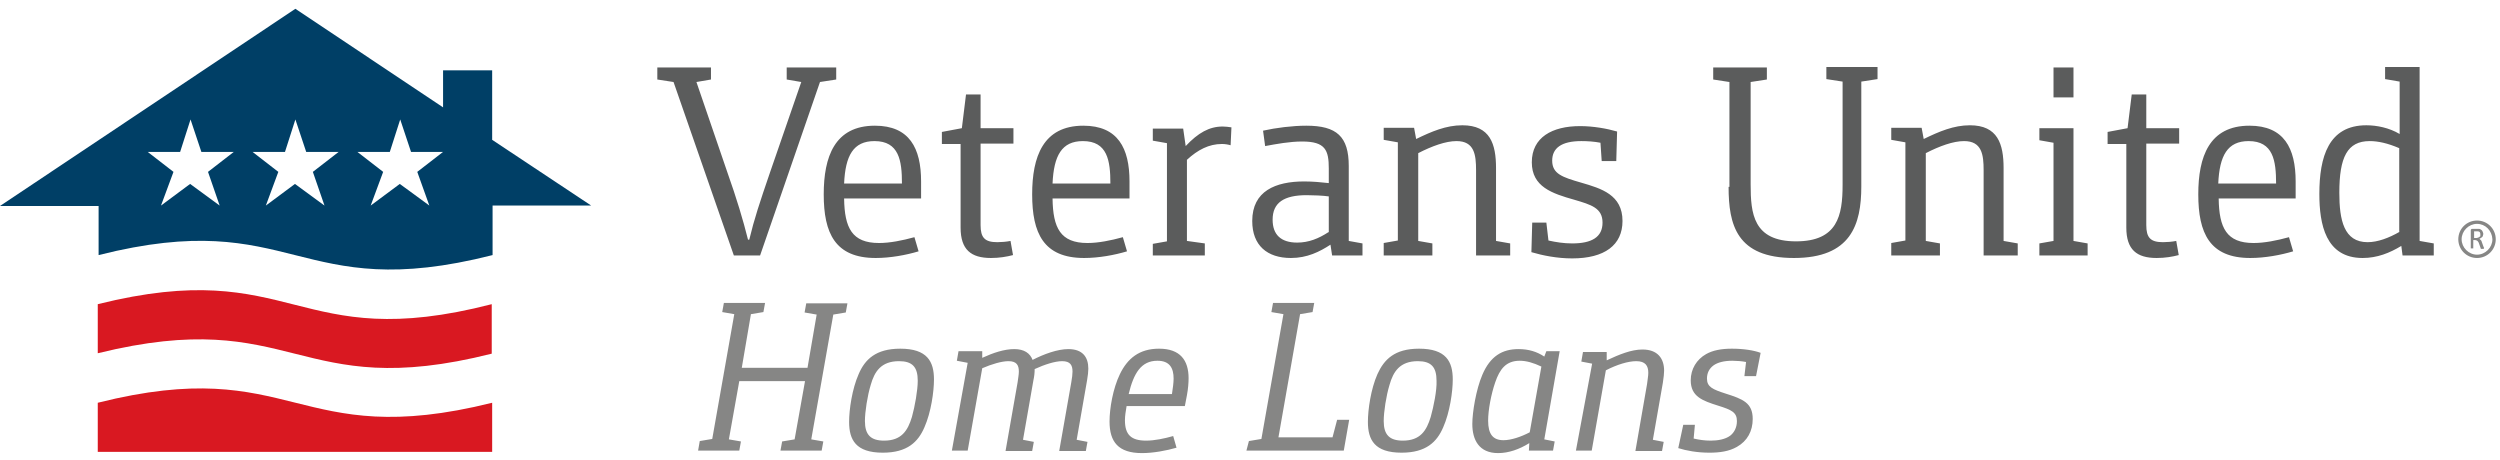 <svg xmlns="http://www.w3.org/2000/svg" width="163" height="30" viewBox="0 0 163 30" fill="none"><path d="M45.624 28.756L46.438 28.62L47.875 20.483L47.089 20.347L47.197 19.75H49.883L49.774 20.347L48.96 20.483L48.364 23.982H52.649L53.246 20.51L52.459 20.374L52.568 19.777H55.253L55.145 20.374L54.331 20.51L52.894 28.647L53.68 28.783L53.572 29.38H50.886L50.995 28.783L51.809 28.647L52.487 24.85H48.201L47.523 28.647L48.309 28.783L48.201 29.38H45.516L45.624 28.756ZM59.458 27.183C59.187 28.078 58.78 28.729 57.64 28.729C56.772 28.729 56.393 28.349 56.393 27.454C56.393 26.857 56.555 25.799 56.772 25.094C57.017 24.226 57.45 23.548 58.617 23.548C59.485 23.548 59.837 23.927 59.837 24.823C59.837 25.447 59.648 26.504 59.458 27.183ZM55.986 24.389C55.552 25.365 55.362 26.721 55.362 27.508C55.362 28.674 55.796 29.515 57.559 29.515C59.159 29.515 59.865 28.81 60.272 27.861C60.706 26.884 60.895 25.528 60.895 24.741C60.895 23.575 60.461 22.734 58.698 22.734C57.098 22.734 56.393 23.439 55.986 24.389ZM62.062 29.38H63.093L64.042 24.009C64.666 23.738 65.317 23.548 65.751 23.548C66.293 23.548 66.429 23.819 66.429 24.226C66.429 24.443 66.375 24.687 66.347 24.931L65.561 29.407H67.297L67.405 28.81L66.7 28.674L67.378 24.796C67.433 24.551 67.46 24.307 67.46 24.063C68.111 23.765 68.789 23.548 69.25 23.548C69.792 23.548 69.928 23.819 69.928 24.226C69.928 24.416 69.901 24.606 69.847 24.931L69.06 29.407H70.796L70.904 28.81L70.199 28.674L70.877 24.796C70.932 24.47 70.959 24.226 70.959 24.036C70.959 23.276 70.579 22.761 69.657 22.761C68.951 22.761 68.056 23.087 67.324 23.466C67.161 23.032 66.781 22.761 66.13 22.761C65.48 22.761 64.747 23.005 64.042 23.331V22.897H62.496L62.387 23.521L63.093 23.656L62.062 29.38ZM73.59 25.691C73.915 24.334 74.404 23.521 75.462 23.521C76.275 23.521 76.519 24.009 76.519 24.687C76.519 24.958 76.465 25.338 76.411 25.691H73.59ZM76.492 28.43C75.923 28.593 75.272 28.729 74.729 28.729C73.753 28.729 73.346 28.349 73.346 27.399C73.346 27.101 73.4 26.803 73.454 26.477H77.252L77.387 25.772C77.469 25.338 77.496 24.931 77.496 24.66C77.496 23.494 76.953 22.734 75.57 22.734C74.268 22.734 73.508 23.385 73.02 24.389C72.559 25.338 72.342 26.64 72.342 27.481C72.342 28.81 72.912 29.542 74.458 29.542C75.19 29.542 76.058 29.38 76.709 29.19L76.492 28.43ZM81.266 29.38H87.614L87.966 27.372H87.18L86.881 28.512H83.355L84.765 20.483L85.579 20.347L85.688 19.75H83.002L82.894 20.347L83.68 20.483L82.243 28.62L81.429 28.756L81.266 29.38ZM93.283 27.183C93.011 28.078 92.605 28.729 91.465 28.729C90.597 28.729 90.218 28.349 90.218 27.454C90.218 26.857 90.38 25.799 90.597 25.094C90.841 24.226 91.275 23.548 92.442 23.548C93.31 23.548 93.662 23.927 93.662 24.823C93.69 25.447 93.473 26.504 93.283 27.183ZM89.811 24.389C89.377 25.365 89.187 26.721 89.187 27.508C89.187 28.674 89.621 29.515 91.384 29.515C92.984 29.515 93.69 28.81 94.096 27.861C94.53 26.884 94.72 25.528 94.72 24.741C94.72 23.575 94.286 22.734 92.523 22.734C90.923 22.734 90.245 23.439 89.811 24.389ZM99.738 28.186C99.169 28.485 98.518 28.701 98.03 28.701C97.351 28.701 97.026 28.322 97.026 27.427C97.026 26.748 97.216 25.718 97.487 24.931C97.785 24.063 98.192 23.521 99.088 23.521C99.522 23.521 99.983 23.656 100.498 23.9L99.738 28.186ZM99.684 29.38H101.257L101.366 28.783L100.688 28.647L101.691 22.897H100.823L100.688 23.249C100.2 22.924 99.657 22.761 99.006 22.761C97.948 22.761 97.162 23.222 96.646 24.443C96.239 25.392 95.995 26.884 95.995 27.644C95.995 28.674 96.429 29.542 97.677 29.542C98.355 29.542 99.06 29.298 99.711 28.891L99.684 29.38ZM102.749 29.38H103.78L104.702 24.145C105.435 23.765 106.167 23.548 106.682 23.548C107.279 23.548 107.469 23.846 107.469 24.307C107.469 24.524 107.415 24.768 107.388 25.04L106.628 29.407H108.364L108.473 28.81L107.767 28.674L108.418 24.958C108.473 24.633 108.5 24.307 108.5 24.172C108.5 23.358 108.066 22.788 107.089 22.788C106.357 22.788 105.57 23.114 104.757 23.494V22.951H103.21L103.102 23.575L103.807 23.71L102.749 29.38ZM109.422 29.217C109.937 29.38 110.643 29.515 111.456 29.515C112.107 29.515 112.731 29.434 113.247 29.136C113.925 28.756 114.277 28.105 114.277 27.318C114.277 26.26 113.626 26.016 112.514 25.663C111.673 25.392 111.294 25.23 111.294 24.687C111.294 24.334 111.429 24.036 111.728 23.819C111.999 23.629 112.406 23.521 112.948 23.521C113.22 23.521 113.572 23.548 113.843 23.602L113.735 24.524H114.494L114.793 23.005C114.359 22.843 113.681 22.734 112.921 22.734C112.216 22.734 111.673 22.843 111.239 23.087C110.616 23.439 110.236 24.063 110.236 24.796C110.236 25.853 110.995 26.125 112.026 26.45C112.894 26.721 113.247 26.884 113.247 27.454C113.247 27.888 113.057 28.213 112.813 28.403C112.487 28.647 111.999 28.729 111.538 28.729C111.131 28.729 110.778 28.674 110.426 28.593L110.507 27.698H109.748L109.422 29.217Z" fill="#868685"></path><path d="M43.915 5.347L42.857 5.184V4.397H46.356V5.184L45.407 5.347L47.414 11.206C48.038 12.969 48.445 14.325 48.771 15.627H48.852C49.177 14.271 49.53 13.213 50.208 11.233L52.243 5.347L51.293 5.184V4.397H54.521V5.184L53.463 5.347L49.557 16.658H47.848L43.915 5.347ZM55.036 11.965C55.118 10.148 55.633 9.199 57.017 9.199C58.617 9.199 58.807 10.473 58.807 11.965H55.036ZM59.621 15.464C58.834 15.681 58.02 15.844 57.315 15.844C55.552 15.844 55.064 14.868 55.036 12.942H60.055V11.83C60.055 9.66 59.295 8.195 57.044 8.195C54.413 8.195 53.707 10.229 53.707 12.671C53.707 15.193 54.44 16.821 57.098 16.821C58.047 16.821 59.078 16.631 59.892 16.387L59.621 15.464ZM62.631 14.841C62.631 16.278 63.31 16.821 64.612 16.821C65.154 16.821 65.642 16.739 66.049 16.631L65.886 15.709C65.615 15.763 65.29 15.79 65.019 15.79C64.205 15.79 63.934 15.492 63.934 14.678V9.361H66.076V8.358H63.934V6.161H62.984L62.713 8.358L61.411 8.602V9.388H62.631V14.841ZM68.626 11.965C68.707 10.148 69.223 9.199 70.606 9.199C72.207 9.199 72.397 10.473 72.397 11.965H68.626ZM73.21 15.464C72.424 15.681 71.61 15.844 70.905 15.844C69.141 15.844 68.653 14.868 68.626 12.942H73.644V11.83C73.644 9.66 72.885 8.195 70.633 8.195C68.002 8.195 67.297 10.229 67.297 12.671C67.297 15.193 68.029 16.821 70.688 16.821C71.637 16.821 72.668 16.631 73.481 16.387L73.21 15.464ZM75.163 16.658H78.554V15.871L77.388 15.709V10.419C78.093 9.768 78.825 9.388 79.666 9.388C79.856 9.388 80.046 9.416 80.236 9.47L80.29 8.303C80.1 8.276 79.91 8.249 79.72 8.249C78.852 8.249 78.12 8.656 77.306 9.524L77.143 8.385H75.163V9.171L76.085 9.334V15.736L75.163 15.899V16.658ZM86.61 15.139C85.986 15.546 85.335 15.817 84.576 15.817C83.518 15.817 82.975 15.302 82.975 14.325C82.975 13.213 83.708 12.725 85.2 12.725C85.606 12.725 86.284 12.752 86.637 12.806V15.139H86.61ZM86.854 16.658H88.834V15.871L87.939 15.709V10.826C87.939 8.9 87.153 8.195 85.172 8.195C84.277 8.195 83.192 8.331 82.351 8.52L82.487 9.524C83.219 9.388 84.087 9.226 84.901 9.226C86.42 9.226 86.637 9.795 86.637 10.989V11.938C86.176 11.884 85.579 11.83 85.037 11.83C83.165 11.83 81.646 12.454 81.646 14.407C81.646 16.007 82.623 16.821 84.169 16.821C85.227 16.821 86.04 16.414 86.746 15.953L86.854 16.658ZM90.245 16.658H93.391V15.871L92.469 15.709V9.985C93.364 9.524 94.259 9.199 94.965 9.199C96.131 9.199 96.239 10.094 96.239 11.097V16.658H98.464V15.871L97.541 15.709V10.962C97.541 9.388 97.162 8.168 95.344 8.168C94.286 8.168 93.337 8.575 92.333 9.063L92.198 8.331H90.218V9.117L91.14 9.28V15.681L90.218 15.844V16.658H90.245ZM99.847 16.441C100.579 16.658 101.529 16.848 102.505 16.848C104.621 16.848 105.787 15.98 105.787 14.407C105.787 12.698 104.404 12.291 103.102 11.911C101.881 11.559 101.203 11.341 101.203 10.473C101.203 9.66 101.8 9.199 103.102 9.199C103.482 9.199 103.943 9.226 104.35 9.307L104.431 10.501H105.381L105.435 8.575C104.784 8.385 103.889 8.222 103.021 8.222C101.203 8.222 99.874 8.954 99.874 10.582C99.874 12.182 101.203 12.616 102.641 13.023C103.753 13.349 104.485 13.566 104.485 14.515C104.485 15.464 103.78 15.871 102.505 15.871C101.963 15.871 101.447 15.79 100.959 15.681L100.823 14.515H99.901L99.847 16.441ZM112.704 12.182C112.704 14.651 113.22 16.821 116.963 16.821C120.679 16.821 121.357 14.651 121.357 12.155V5.32L122.415 5.157V4.37H119.079V5.157L120.137 5.32V12.047C120.137 14.054 119.811 15.736 117.099 15.736C114.305 15.736 114.142 13.918 114.142 12.02V5.347L115.2 5.184V4.397H111.701V5.184L112.759 5.347V12.182H112.704ZM123.337 16.658H126.484V15.871L125.562 15.709V9.985C126.457 9.524 127.352 9.199 128.057 9.199C129.223 9.199 129.332 10.094 129.332 11.097V16.658H131.556V15.871L130.634 15.709V10.962C130.634 9.388 130.254 8.168 128.437 8.168C127.379 8.168 126.43 8.575 125.426 9.063L125.29 8.331H123.31V9.117L124.232 9.28V15.681L123.31 15.844V16.658H123.337ZM133.889 6.35H135.191V4.397H133.889V6.35ZM132.967 16.658H136.113V15.871L135.191 15.709V8.358H132.967V9.144L133.889 9.307V15.709L132.967 15.871V16.658ZM138.636 14.841C138.636 16.278 139.314 16.821 140.616 16.821C141.158 16.821 141.647 16.739 142.054 16.631L141.891 15.709C141.62 15.763 141.294 15.79 141.023 15.79C140.209 15.79 139.938 15.492 139.938 14.678V9.361H142.081V8.358H139.938V6.161H138.988L138.717 8.358L137.415 8.602V9.388H138.636V14.841ZM144.63 11.965C144.712 10.148 145.227 9.199 146.611 9.199C148.211 9.199 148.401 10.473 148.401 11.965H144.63ZM149.242 15.464C148.455 15.681 147.641 15.844 146.936 15.844C145.173 15.844 144.685 14.868 144.658 12.942H149.676V11.83C149.676 9.66 148.916 8.195 146.665 8.195C144.034 8.195 143.328 10.229 143.328 12.671C143.328 15.193 144.061 16.821 146.719 16.821C147.668 16.821 148.699 16.631 149.513 16.387L149.242 15.464ZM156.457 15.112C155.752 15.519 155.019 15.79 154.368 15.79C152.822 15.79 152.524 14.352 152.524 12.562C152.524 10.257 153.039 9.199 154.504 9.199C155.046 9.199 155.67 9.334 156.43 9.66V15.112H156.457ZM156.647 16.658H158.681V15.871L157.759 15.709V4.37H155.508V5.157L156.457 5.32V8.737C155.779 8.331 154.965 8.168 154.287 8.168C151.819 8.168 151.222 10.229 151.222 12.643C151.222 14.624 151.629 16.821 154.043 16.821C154.992 16.821 155.806 16.495 156.565 16.034L156.647 16.658Z" fill="#5B5C5C"></path><path d="M161.963 16.17C161.963 16.17 161.963 16.142 161.936 16.115L161.827 15.817C161.827 15.79 161.8 15.763 161.8 15.736C161.8 15.709 161.773 15.681 161.746 15.654C161.719 15.627 161.719 15.627 161.692 15.6C161.665 15.573 161.665 15.573 161.638 15.573C161.665 15.573 161.719 15.546 161.746 15.519C161.773 15.492 161.8 15.492 161.827 15.464C161.854 15.437 161.882 15.41 161.882 15.383C161.882 15.356 161.909 15.302 161.909 15.274C161.909 15.22 161.909 15.193 161.882 15.139C161.882 15.112 161.854 15.085 161.827 15.03C161.8 15.003 161.773 14.976 161.719 14.949C161.692 14.922 161.637 14.922 161.583 14.922C161.556 14.922 161.556 14.922 161.529 14.922C161.502 14.922 161.475 14.922 161.448 14.922H161.176C161.149 14.922 161.149 14.922 161.122 14.949C161.122 14.949 161.095 14.976 161.095 15.003V16.197C161.095 16.197 161.095 16.197 161.122 16.197C161.122 16.197 161.122 16.197 161.149 16.197H161.176C161.203 16.197 161.204 16.197 161.231 16.197H161.258V15.654H161.366C161.393 15.654 161.448 15.654 161.475 15.681C161.502 15.681 161.529 15.709 161.556 15.736C161.583 15.763 161.583 15.79 161.61 15.817C161.61 15.844 161.638 15.871 161.638 15.898L161.746 16.197V16.224C161.746 16.224 161.746 16.224 161.773 16.224H161.8C161.8 16.224 161.827 16.224 161.854 16.224C161.882 16.224 161.882 16.224 161.909 16.224H161.936L161.963 16.17C161.99 16.197 161.99 16.197 161.963 16.17ZM161.719 15.383C161.719 15.41 161.692 15.437 161.665 15.437C161.638 15.464 161.61 15.464 161.583 15.492C161.556 15.492 161.502 15.519 161.475 15.519H161.312V15.085H161.448C161.475 15.085 161.502 15.085 161.529 15.085C161.556 15.085 161.556 15.085 161.583 15.085C161.637 15.112 161.692 15.112 161.692 15.166C161.719 15.193 161.719 15.247 161.719 15.302C161.719 15.329 161.719 15.356 161.719 15.383ZM161.502 14.596C160.959 14.596 160.498 15.057 160.498 15.6C160.498 16.142 160.959 16.604 161.502 16.604C162.044 16.604 162.505 16.142 162.505 15.6C162.478 15.03 162.044 14.596 161.502 14.596ZM161.502 16.821C160.824 16.821 160.281 16.278 160.281 15.6C160.281 14.922 160.824 14.379 161.502 14.379C162.18 14.379 162.723 14.922 162.723 15.6C162.723 16.278 162.18 16.821 161.502 16.821Z" fill="#868685"></path><path d="M6.374 19.832C19.231 16.631 19.231 23.141 32.061 19.832V23.059C19.258 26.287 19.258 19.859 6.374 23.032V19.832ZM6.374 26.26V29.461H32.089V26.26C19.231 29.461 19.231 23.032 6.374 26.26Z" fill="#D91821"></path><path d="M27.993 13.403L26.067 11.992L24.168 13.403L24.982 11.206L23.3 9.904H25.416L26.094 7.788L26.799 9.904H28.888L27.206 11.206L27.993 13.403ZM21.157 13.403L19.232 11.992L17.333 13.403L18.147 11.206L16.465 9.904H18.581L19.259 7.788L19.964 9.904H22.08L20.398 11.206L21.157 13.403ZM14.322 13.403L12.396 11.992L10.497 13.403L11.311 11.206L9.629 9.904H11.745L12.423 7.788L13.129 9.904H15.244L13.562 11.206L14.322 13.403ZM32.089 9.117V4.587H28.888V7.001L19.259 0.573L0 13.43H6.429V16.631C19.232 13.403 19.313 19.886 32.116 16.631V13.403H38.545L32.089 9.117Z" fill="#003F66"></path></svg>